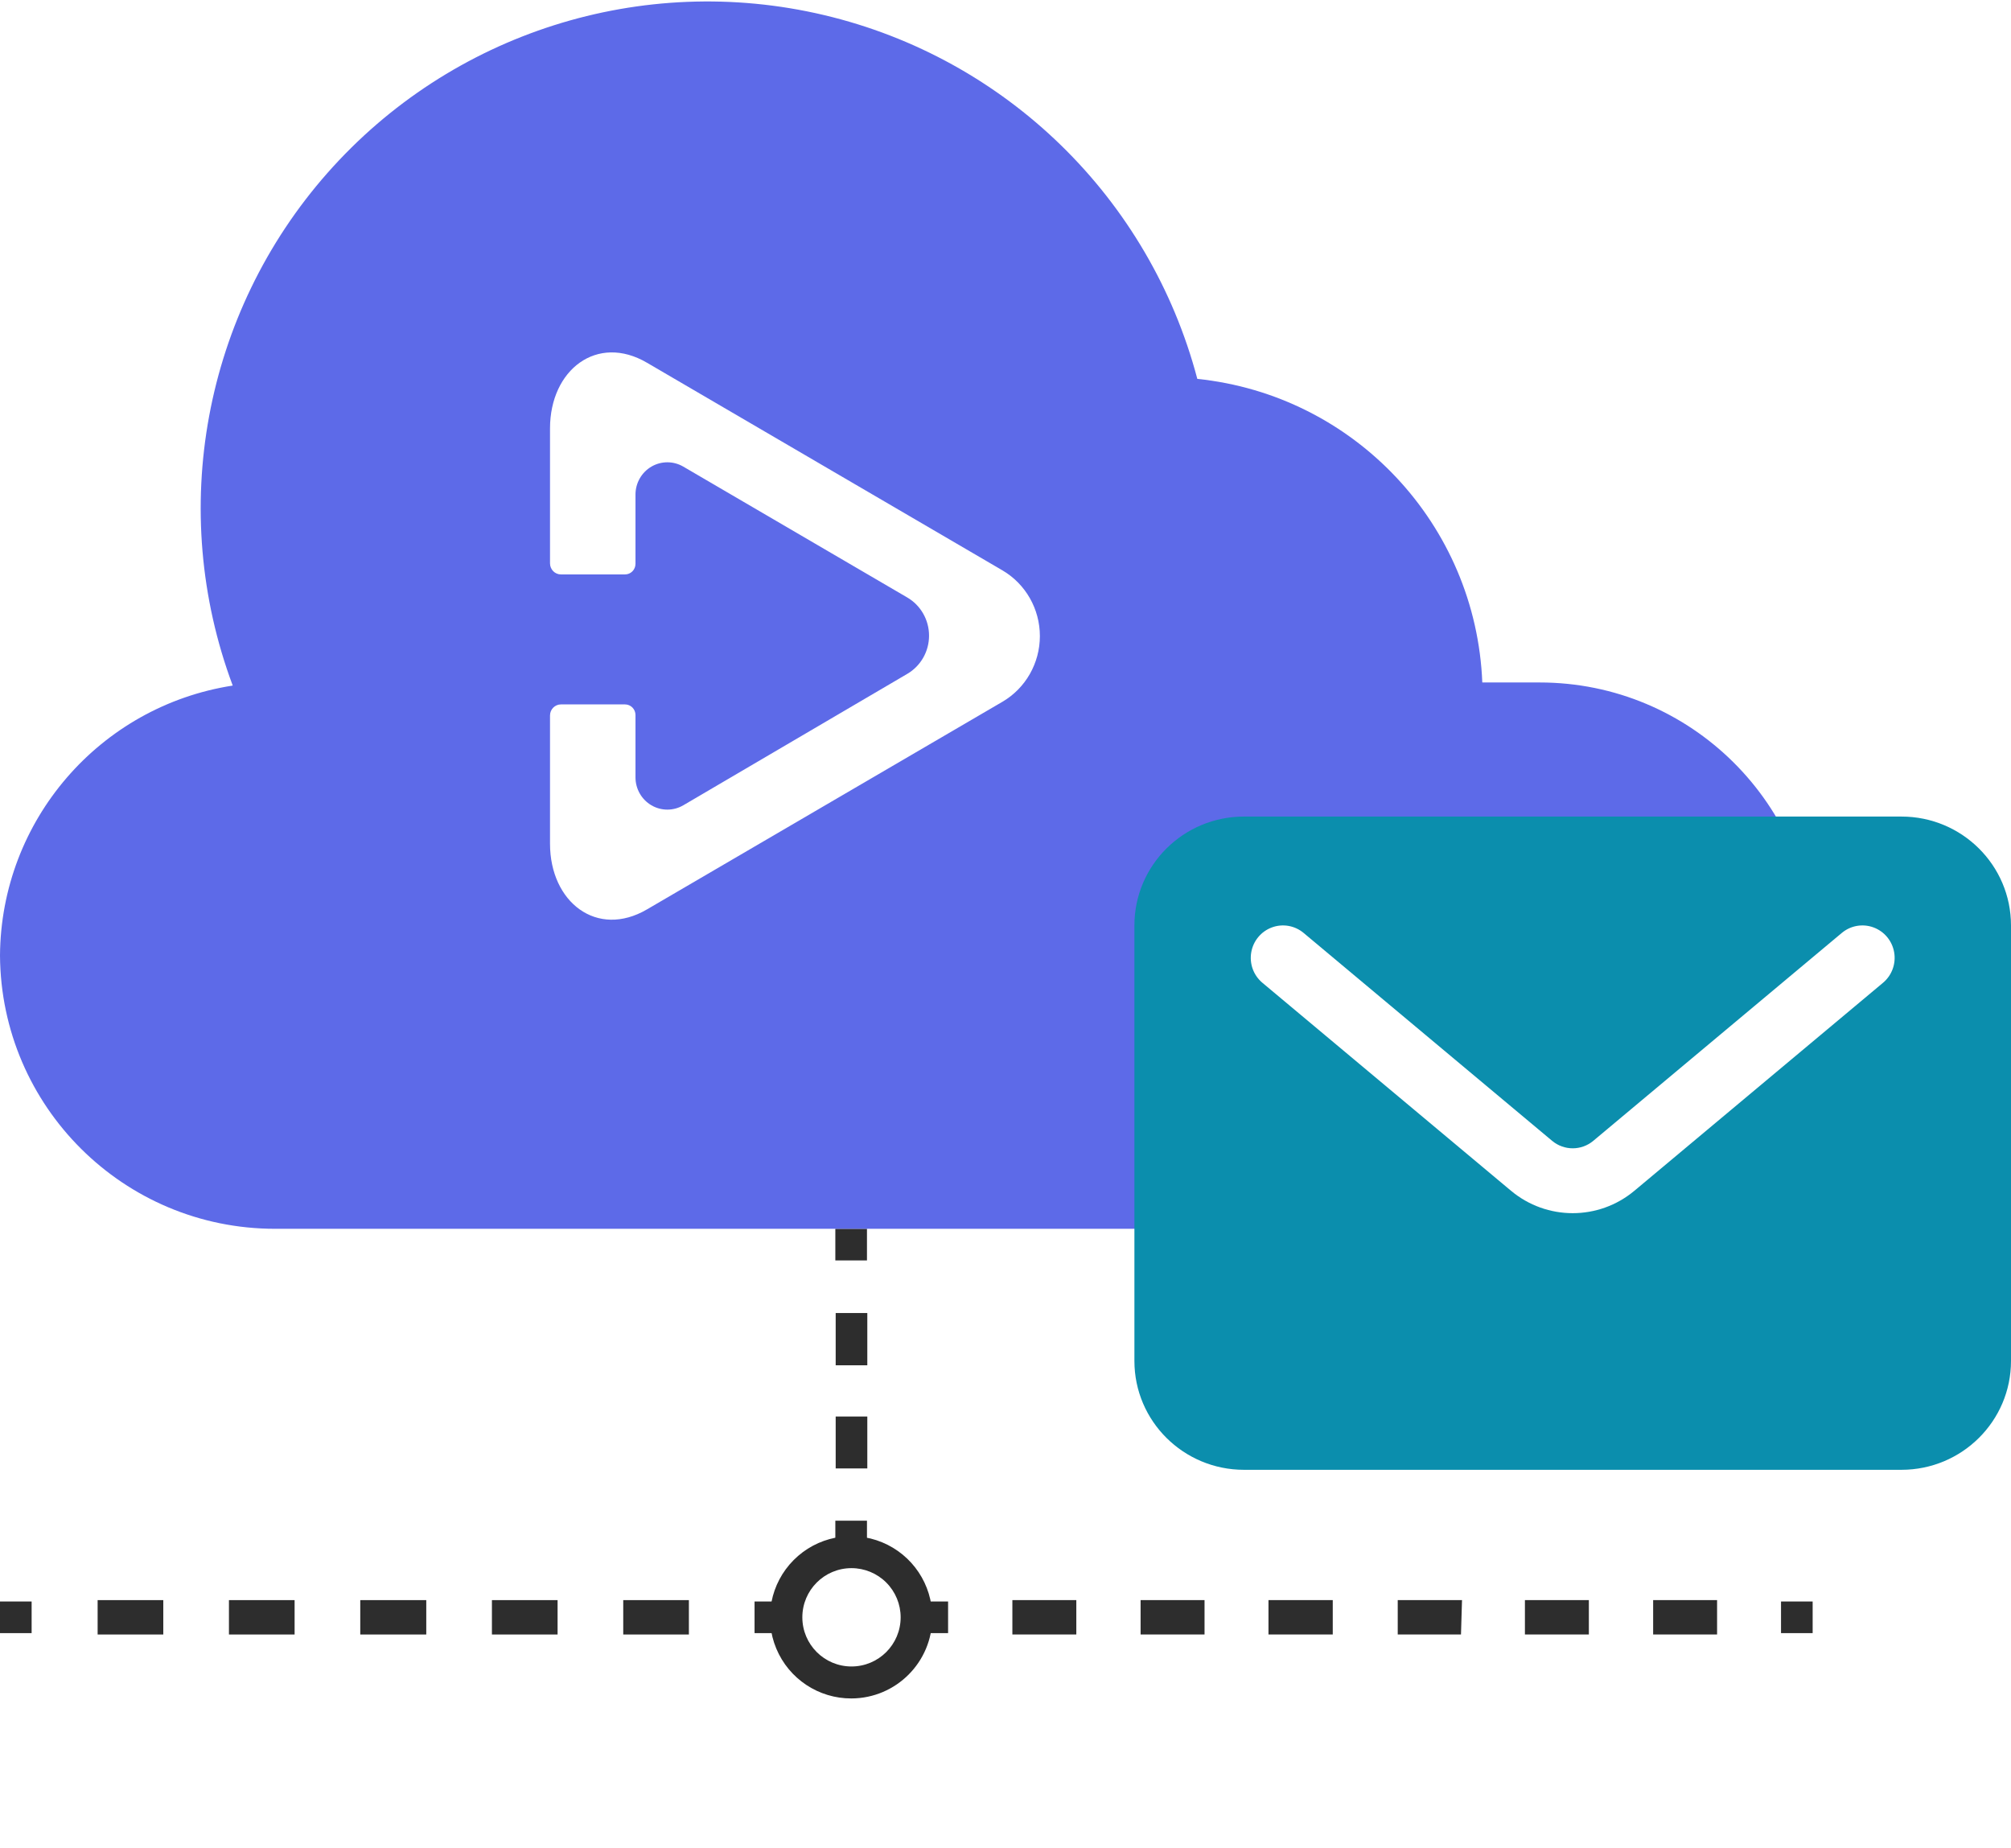 <?xml version="1.0" encoding="UTF-8"?>
<svg width="234px" height="215px" viewBox="0 0 234 215" version="1.1" xmlns="http://www.w3.org/2000/svg" xmlns:xlink="http://www.w3.org/1999/xlink">
    <!-- Generator: sketchtool 52.6 (67491) - http://www.bohemiancoding.com/sketch -->
    <title>29859D51-41DD-485B-A0C9-81D5953C0A74</title>
    <desc>Created with sketchtool.</desc>
    <defs>
        <filter x="-11.8%" y="-15.8%" width="123.5%" height="131.6%" filterUnits="objectBoundingBox" id="filter-1">
            <feOffset dx="0" dy="2" in="SourceAlpha" result="shadowOffsetOuter1"></feOffset>
            <feGaussianBlur stdDeviation="2" in="shadowOffsetOuter1" result="shadowBlurOuter1"></feGaussianBlur>
            <feColorMatrix values="0 0 0 0 0   0 0 0 0 0   0 0 0 0 0  0 0 0 0.5 0" type="matrix" in="shadowBlurOuter1" result="shadowMatrixOuter1"></feColorMatrix>
            <feMerge>
                <feMergeNode in="shadowMatrixOuter1"></feMergeNode>
                <feMergeNode in="SourceGraphic"></feMergeNode>
            </feMerge>
        </filter>
    </defs>
    <g id="Symbols" stroke="none" stroke-width="1" fill="none" fill-rule="evenodd">
        <g id="email-access-icon">
            <g>
                <g id="Group-22">
                    <g id="Vector-Smart-Object">
                        <rect id="Rectangle" fill="#2D2D2D" x="97.2" y="142.96" width="3.68" height="3.68"></rect>
                        <path d="M100.92,170.84 L97.24,170.84 L97.24,164.8 L100.92,164.8 L100.92,170.84 Z M100.92,158.84 L97.24,158.84 L97.24,152.76 L100.92,152.76 L100.92,158.84 Z" id="Shape" fill="#2D2D2D" fill-rule="nonzero"></path>
                        <rect id="Rectangle" fill="#2D2D2D" x="97.2" y="176.92" width="3.68" height="3.68"></rect>
                        <rect id="Rectangle" fill="#2D2D2D" x="0" y="186.32" width="3.68" height="3.68"></rect>
                        <path d="M80.16,190.16 L72.52,190.16 L72.52,186.16 L80.16,186.16 L80.16,190.16 Z M64.88,190.16 L57.24,190.16 L57.24,186.16 L64.88,186.16 L64.88,190.16 Z M49.6,190.16 L41.92,190.16 L41.92,186.16 L49.6,186.16 L49.6,190.16 Z M34.28,190.16 L26.64,190.16 L26.64,186.16 L34.28,186.16 L34.28,190.16 Z M19,190.16 L11.36,190.16 L11.36,186.16 L19,186.16 L19,190.16 Z" id="Shape" fill="#2D2D2D" fill-rule="nonzero"></path>
                        <rect id="Rectangle" fill="#2D2D2D" x="87.8" y="186.32" width="3.68" height="3.68"></rect>
                        <path d="M99.08,197.6 C95.258,197.616 91.804,195.327 90.33,191.8 C88.856,188.274 89.654,184.207 92.351,181.499 C95.047,178.791 99.111,177.976 102.643,179.435 C106.176,180.894 108.48,184.338 108.48,188.16 C108.48,193.358 104.278,197.578 99.08,197.6 Z M99.08,182.44 C95.921,182.44 93.36,185.001 93.36,188.16 C93.36,191.319 95.921,193.88 99.08,193.88 C102.239,193.88 104.8,191.319 104.8,188.16 C104.8,186.643 104.197,185.188 103.125,184.115 C102.052,183.043 100.597,182.44 99.08,182.44 Z" id="Shape" fill="#2D2D2D" fill-rule="nonzero"></path>
                        <rect id="Rectangle" fill="#2D2D2D" x="106.64" y="186.32" width="3.68" height="3.68"></rect>
                        <path d="M199.8,190.16 L192.36,190.16 L192.36,186.16 L199.8,186.16 L199.8,190.16 Z M184.88,190.16 L177.44,190.16 L177.44,186.16 L184.88,186.16 L184.88,190.16 Z M170,190.16 L162.64,190.16 L162.64,186.16 L170.12,186.16 L170,190.16 Z M155.08,190.16 L147.6,190.16 L147.6,186.16 L155.08,186.16 L155.08,190.16 Z M140.16,190.16 L132.72,190.16 L132.72,186.16 L140.16,186.16 L140.16,190.16 Z M125.24,190.16 L117.8,190.16 L117.8,186.16 L125.24,186.16 L125.24,190.16 Z" id="Shape" fill="#2D2D2D" fill-rule="nonzero"></path>
                        <rect id="Rectangle" fill="#2D2D2D" x="207.24" y="186.32" width="3.68" height="3.68"></rect>
                        <path d="M179.16,79.4 L172.48,79.4 C171.743,61.021 157.616,45.974 139.32,44.08 C133.764,23.038 117.069,6.767 95.891,1.756 C74.712,-3.256 52.496,3.807 38.098,20.128 C23.701,36.448 19.466,59.372 27.08,79.76 C11.576,82.172 0.108,95.47 0,111.16 C0.11,128.755 14.405,142.96 32,142.96 L179.36,142.96 C196.877,142.851 211.051,128.677 211.16,111.16 C211.028,93.581 196.74,79.4 179.16,79.4 Z" id="Path" fill="#5D6AE8"></path>
                        <path d="M116.645,66.358 L75.289,42.205 C69.483,38.796 64,43.021 64,49.839 L64,65.542 C64,66.253 64.57,66.83 65.272,66.83 L72.726,66.83 C73.399,66.83 73.945,66.278 73.945,65.597 L73.945,57.527 C73.948,56.19 74.655,54.956 75.799,54.287 C76.944,53.618 78.353,53.616 79.5,54.282 L105.571,69.513 C107.139,70.43 108.104,72.124 108.104,73.956 C108.104,75.788 107.139,77.481 105.571,78.398 L79.517,93.684 C78.37,94.359 76.954,94.362 75.804,93.692 C74.654,93.022 73.945,91.782 73.945,90.439 L73.945,83.186 C73.945,82.505 73.399,81.952 72.726,81.952 L65.272,81.952 C64.57,81.952 64,82.529 64,83.24 L64,98.163 C64,104.963 69.465,109.206 75.289,105.797 L116.645,81.644 C119.34,80.066 121,77.153 121,74.001 C121,70.85 119.34,67.937 116.645,66.358 Z" id="Path" fill="#FFFFFF"></path>
                    </g>
                </g>
                <g id="Group-3" filter="url(#filter-1)" transform="translate(132, 93)">
                    <rect id="Rectangle" fill="#FFFFFF" x="8.124" y="6.333" width="86.655" height="42.524"></rect>
                    <path d="M89.25,0 L12.75,0 C5.708,0 0,5.671 0,12.667 L0,63.333 C0,70.329 5.708,76 12.75,76 L89.25,76 C96.292,76 102,70.329 102,63.333 L102,12.667 C102,5.671 96.292,0 89.25,0 Z M58.191,43.525 C54.025,47.015 47.975,47.015 43.809,43.525 L14.893,19.339 C13.863,18.478 13.367,17.129 13.594,15.801 C13.82,14.473 14.734,13.367 15.991,12.9 C17.248,12.433 18.657,12.677 19.687,13.538 L48.603,37.724 C49.992,38.887 52.008,38.887 53.397,37.724 L82.313,13.538 C83.343,12.677 84.752,12.433 86.009,12.9 C87.266,13.367 88.18,14.473 88.406,15.801 C88.633,17.129 88.137,18.478 87.107,19.339 L58.191,43.525 Z" id="Mail" fill="#0B8EAD"></path>
                </g>
            </g>
        </g>
    </g>
</svg>